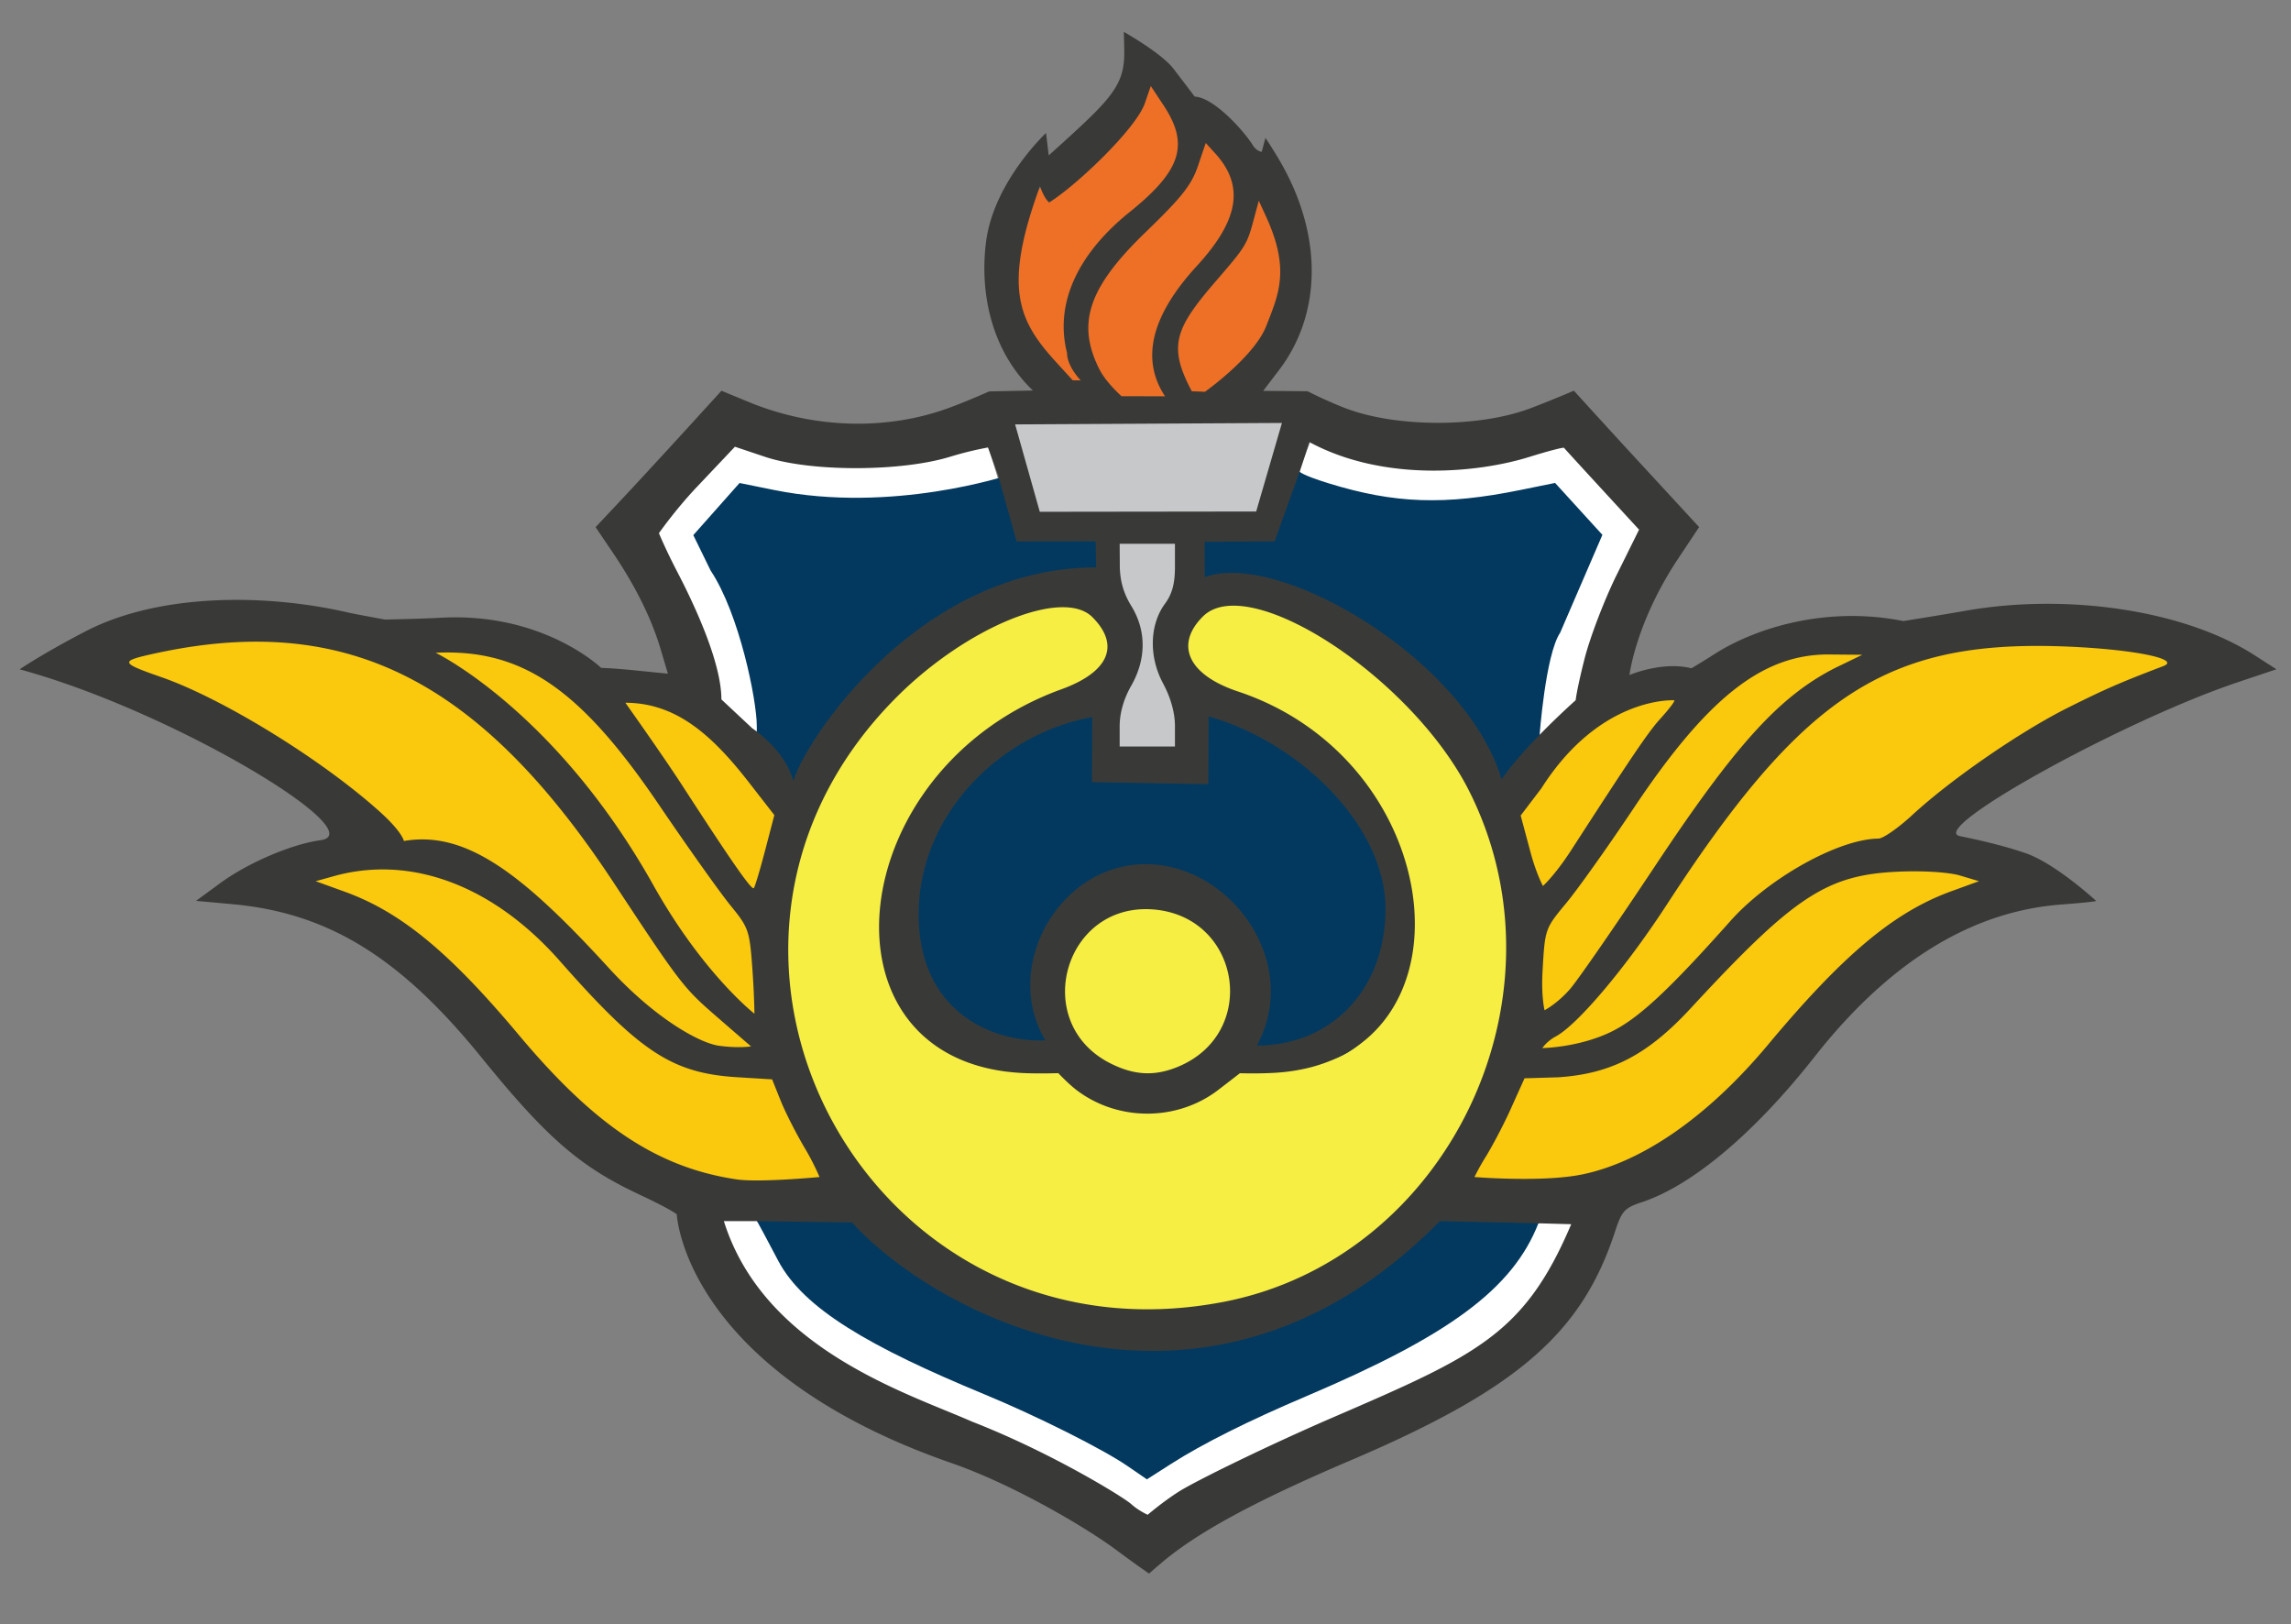 <?xml version="1.0" encoding="utf-8"?>
<svg xmlns="http://www.w3.org/2000/svg" height="93.398mm" viewBox="0 0 131.762 93.398" width="131.762mm">
  <rect x="0" y="0" width="131.762" height="93.398" fill="#808080" stroke="none"/>
  <g style="display:inline">
    <g style="display:inline">
      <g style="display:inline">
        <path d="M285.355 93.656c-.145-.043-1.246 2.742-2.449 6.192-1.203 3.449-2.933 8.346-3.844 10.882l-.486 1.352h-59.662l-.965-3.46c-2.003-7.179-3.979-13.356-4.433-13.86-.144-.16-2.904.395-6.133 1.232-8.798 2.282-10.907 2.572-20.46 2.81-11.917.298-17.725-.426-25.847-3.214-1.749-.6-3.342-1.092-3.539-1.092-.533 0-11.12 11.484-14.111 15.307-1.428 1.824-2.596 3.544-2.596 3.82 0 .276 1.342 3.18 2.982 6.457 6.268 12.519 9.537 21.054 10.375 27.086l.448 3.217 3.875 3.506c2.934 2.653 5.013 4.6 6.558 6.168v100.904h-13.377v13.824h7.075c3.352 5.947 8.343 11.878 14.09 16.463a79.82 79.82 0 0 0 5.001 3.662v4.65h7.766c6.104 3.258 14.064 6.796 26.404 11.864 11.353 4.662 27.752 13.333 34.08 18.021 1.398 1.035 2.6 1.883 2.672 1.883.073 0 1.794-1.237 3.825-2.748 5.283-3.932 18.395-10.461 39.658-19.748 9.568-4.179 15.582-6.927 20.209-9.271h9.51v-5.454c.173-.113.355-.212.529-.328 4.714-3.126 10.304-8.696 13.41-13.36 1.202-1.805 3.26-5.552 4.84-8.634h6.177v-10.303h-11.029V158.293a138.478 138.478 0 0 1 3.793-3.809l4.278-4.097 1-4.612c1.816-8.377 5.122-17.205 10.367-27.677l2.726-5.444-7.027-7.693c-3.865-4.232-7.64-8.32-8.389-9.086l-1.36-1.393-5.888 1.678c-7.488 2.136-13.298 3.102-20.275 3.367-9.422.359-18.261-1.1-25.856-4.267-2.011-.839-3.776-1.56-3.922-1.604z" style="opacity:1;fill:#fff;fill-opacity:1;stroke:none;stroke-width:1.704" transform="matrix(.265 0 0 .265 0 0)"/>
      </g>
      <path d="M282.066 102.361c-5.52 4.313-4.027 9.324-6.98 13.033l-51.34-2.802c-1.403-3.4-2.242-5.543-4.833-9.499 0 0-25.242 8.439-50.911 3.241l-7.5-1.518-5.018 5.657-5.017 5.654 3.758 7.687c6.27 9.417 10.02 28.195 10.02 33.704V265s-.845-1.84 4.634 8.564c5.478 10.404 19.806 18.702 44.896 29.073 11.24 4.645 25.576 11.834 30.93 15.51l4.203 2.886 5.297-3.383c6.832-4.364 16.768-9.335 29.295-14.656 30.892-13.123 44.784-23.224 50.38-37.527h.227v-105.57s1.28-17.817 4.493-22.592l9.168-21.237-5.133-5.632-5.135-5.635-7.5 1.525c-16.477 3.353-27.332 2.978-41.639-1.441-5.84-1.804-6.295-2.524-6.295-2.524z" style="display:inline;opacity:1;fill:#03395f;fill-opacity:1;stroke-width:1" transform="scale(.265)"/>
      <g style="display:inline">
        <path d="m445.98 134.084-60.47 8.422-37.621 10.113-22.004 22.117-11.576 84.52 29.814-1.934 27.432-9.134 31.18-35.21 33.161-21.044-15.503-11.793 23.867-20.518 32.138-16.525zm-425.856 9.33 53.396 29.355 3.335 9.406-15.702 9.797 27.34 15.586s36.268 52.602 74.732 52.347l21.458-1.886-12.507-88.515-22.671-17.894-36.64-10.994-23.507-.97-38.688-6.564z" style="opacity:1;fill:#fac80c;fill-opacity:1;stroke:none;stroke-width:1.664" transform="scale(.265)"/>
      </g>
      <g style="display:inline">
        <path d="M239.922 287.317c-30.853-3.736-57.802-27.544-66.926-57.643-5.294-17.468-4.11-38.94 3.391-55.764 7.215-16.184 23.5-31.49 39.219-39.094 11.056-5.349 20.292-4.292 24.13.079 2.634 3 3.123 6.033 1.406 8.727-1.517 2.38-3.883 5.867-10.81 8.663-8.615 3.475-15.959 8.421-22.178 14.936-16.677 17.467-21.167 37.584-9.255 52.026 6.038 7.32 15.375 11.029 27.768 11.029h4.152l2.314 2.12c4.447 4.075 9.506 6.105 15.997 6.418 6.92.333 10.456-2.575 16.685-7.04l3.258-2.517 4.81 1.019c18.079 3.83 26.548-5.177 30.256-21.366.957-4.176.878-12.079-.169-16.999-2.278-10.71-24.731-33.854-15.416-27.26 7.204 5.1 19.654 17.042-21.342-13.604-5.11-3.82-9.01-4.043-10.638-6.82-1.345-2.295-1.306-4.4.132-6.96 3.524-6.273 14.432-9.033 26.15-3.2 7.615 3.79 15.113 9.398 22.569 16.878 11.993 12.031 19.783 26.202 22.505 42.146 5.751 33.68-14.719 72.937-45.139 87.348-6.512 3.085-12.358 4.903-19.993 6.219-4.913.846-18.176 1.228-22.876.66z" style="opacity:1;fill:#f6ee43;fill-opacity:1;stroke:none;stroke-width:1.664" transform="scale(.265)"/>
        <path d="M67.63 110.836c-2.698-.874-4.335-3.115-4.14-5.668.156-2.033 1.338-3.826 3.047-4.624 2.57-1.198 5.717-.309 7.212 2.038 1.084 1.703 1.07 4.168-.036 5.89-1.257 1.959-4.019 3.032-6.083 2.364z" style="opacity:1;fill:#f6ee43;fill-opacity:1;stroke:none;stroke-width:.521" transform="translate(-3.126 -48.616)"/>
      </g>
      <g style="display:inline">
        <path d="m61.904 78.304-1.585-5.746 17.527.028-1.669 5.77Z" style="opacity:1;fill:#c7c8ca;fill-opacity:1;stroke:none;stroke-width:.508" transform="translate(-3.126 -48.616)"/>
        <path d="M67.011 78.997h3.98v13.559h-3.98z" style="opacity:1;fill:#c7c8ca;fill-opacity:1;stroke:none;stroke-width:1.222" transform="translate(-3.126 -48.616)"/>
      </g>
      <g style="display:inline">
        <path d="m69.328 52.022-2.146 3.529c-.328.358-.71.752-1.159 1.2-1.722 1.718-3.381 3.071-3.642 2.97-.086-.032-.253-.249-.372-.48l-.217-.421-.358 1.114c-.817 2.536-1.13 4.63-.91 6.057.021.132.045.26.071.385l.756 1.752 2.961 3.76 5.935.921 2.044-.386c.2.024 2.62-1.714 3.29-2.454a9.77 9.77 0 0 0 2.013-3.445c.26-.76.305-1.078.305-2.123 0-1.085-.04-1.348-.346-2.235a23.174 23.174 0 0 0-.668-1.71l-.311-.68-.014-.134-2.918-3.075-.03-.037-.598-.719-.024.07z" style="opacity:1;fill:#ed7026;fill-opacity:1;stroke:none;stroke-width:.516" transform="translate(-3.126 -48.616)"/>
      </g>
    </g>
    <path d="M243.895 6.918s.105 2.628.105 4.518c0 5.705-1.777 8.76-9.086 15.613-3.822 3.583-7.314 6.67-7.314 6.67l-.579-4.856S215.674 39.43 214 52.5c-1.376 10.738.97 23.426 10.164 32.248l-9.486.191s-4.553 2.044-8.678 3.563c-13.562 4.993-29.43 4.537-43.459-1.246l-5.959-2.457-8.041 8.814c-4.423 4.848-10.57 11.509-13.662 14.801l-5.621 5.986 3.756 5.551c4.904 7.248 8.384 14.276 10.35 20.899l1.587 5.347-7.181-.72c-4.935-.496-7.303-.536-7.303-.536s-12.58-12.168-34.967-10.875c-3.968.23-11.918.39-11.918.39s-6.457-1.17-8.082-1.542c-18.48-4.235-41.304-4.038-56.977 4.115-9.48 4.932-14.257 8.223-14.257 8.223 33.142 9.006 76.95 35.488 65.275 37.088-6.319.866-15.756 4.914-21.816 9.36l-5.184 3.8 7.865.715c20.814 1.891 36.43 11.499 54.1 33.285 14.079 17.358 21.341 23.673 34.133 29.674 7.437 3.49 8.24 4.369 8.24 4.369s1.563 33.808 59.734 54.004c13.08 4.541 28.95 13.802 35.867 18.978 3.493 2.614 6.897 4.965 6.897 4.965s1.482-1.327 3.297-2.83c7.75-6.417 20.202-13.115 40.326-21.691 36.2-15.427 50.271-27.577 57.486-49.637 1.487-4.546 2.076-5.198 5.82-6.434 10.928-3.606 24.503-15.027 37.489-31.54 16.134-20.517 33.979-31.554 53.441-33.055 7.605-.587 7.703-.778 7.703-.778s-8.793-8.14-15.398-10.402c-6.605-2.261-13.639-3.513-14.37-3.728-6.257-1.849 35.794-25.039 60.393-33.305l8.483-2.852-4.799-3.08c-15.088-9.682-40.488-13.552-62.867-9.582-4.885.867-13.295 2.2-13.295 2.2-16.56-3.307-31.977 1.379-41.092 7.228a162.352 162.352 0 0 1-4.906 3.02c-6.368-1.593-13.445 1.468-13.445 1.468s1.338-11.387 10.61-25.332l4.507-6.775-13.315-14.444a2874.78 2874.78 0 0 1-13.867-15.156s-5.453 2.33-9.578 3.871c-11.149 4.168-29.027 4.136-40-.072-4.125-1.582-8.219-3.678-8.219-3.678l-9.633-.082 3.399-4.453c9.034-11.835 9.513-28.098 1.283-43.539-1.85-3.47-4.197-6.904-4.197-6.904l-.801 3.023s-1.1-.075-1.947-1.451c-1.85-3.004-8.393-10.344-12.596-10.535 0 0-3.262-4.29-4.603-6.04-2.64-3.44-10.791-8.007-10.791-8.007zm5.859 11.754 2.78 4.197c5.625 8.502 3.838 14.133-7.34 23.125-11.512 9.26-16.305 20.045-13.612 30.627 0 2.9 2.961 5.932 2.961 5.932l-1.734-.033s-2.379-2.597-3.733-4.084c-8.137-8.943-11.39-16.12-3.365-38.028 0 0 .767 2.45 1.976 3.533 5.796-3.566 18.868-15.962 20.793-21.562zm11.928 12.361 2.035 2.233c6.414 7.044 5.207 14.459-3.98 24.466-9.016 9.821-12.653 19.534-6.89 28.27l-9.443-.022s-3.345-2.964-4.775-5.79c-5.066-10.014-2.433-17.81 10.101-29.897 7.713-7.437 9.876-10.174 11.25-14.234zm11.513 12.528 1.59 3.468c5.27 11.498 2.68 16.9.049 23.67-2.631 6.771-13.328 14.32-13.328 14.32l-2.85-.117c-5.223-9.816-3.664-13.613 5.344-24.029 6.263-7.242 6.652-7.867 8-12.873Zm5.022 48.224L272.627 111l-46.961.06-5.353-18.96Zm5.931 4.14c16.51 8.903 37.149 6.548 47.707 3.25 4.046-1.262 7.46-2.157 7.588-1.986.128.171 3.844 4.235 8.258 9.032l8.026 8.72-4.844 9.78c-2.664 5.378-5.814 13.604-6.998 18.279-1.702 6.722-1.918 8.957-1.918 8.957s-10.847 9.599-16.07 17.164c-7.874-26.244-48.572-49.813-64.422-43.87l-.026-7.683 15.168-.08 5.45-15.127zM159.5 96.946l6.5 2.18c9.845 3.3 29.549 3.287 40.266-.025a74.188 74.188 0 0 1 8.17-1.998l2.136 5.9 4.07 14.498 17.149-.025.104 5.66c-38.202 0-62.93 37.021-65.72 46.369-1.8-6.845-8.9-11.445-8.9-11.445l-6.709-6.276c0-7.925-5.7-20.235-9.56-27.654-2.581-4.962-3.998-8.42-3.998-8.42s3.515-5.047 8.242-10.043zM243 118h12v5.041c0 3.583-.62 5.878-2.14 7.936-3.385 4.577-3.562 11.52-.442 17.326 1.668 3.104 2.582 6.376 2.582 9.25V162h-12v-4.398c0-2.853.875-5.928 2.488-8.75 3.32-5.808 3.333-12.002.037-17.352-1.69-2.743-2.472-5.492-2.494-8.75zm24.395 13.445c14.12-.299 41.007 19.475 51.445 40.19 22.603 44.86-4.727 101.596-53.428 110.914v-.002c-76.773 14.689-125.817-75.953-70.951-131.13 15.22-15.304 36.195-23.916 42.615-17.495 6.094 6.094 3.59 11.926-6.724 15.662-47.812 17.317-54.28 80.96-8.463 83.273 3.497.178 7.793.028 7.793.028s2.157 2.295 3.937 3.654c8.96 6.839 21.79 6.847 30.733.022 1.853-1.415 4.736-3.655 4.736-3.655s3.857.123 7.527-.09c44.757-2.59 38.54-67.29-7.95-82.761-10.743-3.575-13.79-10.082-7.616-16.256 1.553-1.554 3.73-2.298 6.346-2.354zm-212.043 7.807c30.349-.094 54.058 16.219 77.804 52.248 12.902 19.577 14.818 22.34 20.035 27.06 1.442 1.305 9.809 8.522 9.809 8.522s-2.735.44-6.957-.144c-4.222-.585-13.876-5.897-23.953-16.917-18.58-20.317-30.923-29.855-44.432-27.513 0 0-.31-1.936-5.256-6.381C69.776 164.779 48.373 151.6 35 146.94c-8.89-3.097-9.015-3.443-1.803-5.043 7.793-1.728 15.15-2.624 22.155-2.646zm386.074.922c2.266-.012 4.605.033 7.023.13 14.48.584 25.069 2.721 21.051 4.25-9.405 3.58-12.571 4.962-20.707 9.028-10.329 5.162-25.392 15.55-33.793 23.309-3.025 2.793-6.321 5.085-7.324 5.093-8.607.073-23.833 8.556-32.158 17.914-13.411 15.076-20.073 21.247-25.985 24.08-7.01 3.36-14.8 3.467-14.8 3.467s.95-1.472 2.892-2.511c4.78-2.559 15.274-15.013 24.135-28.643 27.894-42.906 45.668-55.94 79.666-56.117zm-343.4 1.431c17.027.328 29.074 9.612 44.927 32.957 6.28 9.25 13.287 19.109 15.568 21.91 4.018 4.933 4.17 5.386 4.803 14.311.36 5.07.414 9.205.414 9.205s-11.164-8.676-21.924-27.869c-21.26-37.925-47.263-50.46-47.263-50.46a52.028 52.028 0 0 1 3.474-.054zm298.995.426 7.16.063-5.964 2.888c-12.008 6.129-21.48 16.548-38.928 42.82-8.57 12.904-16.927 24.994-18.572 26.868-2.774 3.16-5.5 4.559-5.5 4.559s-.755-2.932-.438-8.489c.523-9.165.539-9.208 5.123-14.736 2.53-3.05 9.096-12.287 14.592-20.525 15.925-23.87 27.952-33.578 42.527-33.448zm-34.355 9.934c.463-.01.715.006.715.006s.362.222-3.131 4.105c-2.586 2.876-5.983 7.89-19.25 28.414-3.567 5.52-6.139 7.774-6.139 7.774s-1.462-2.713-2.683-7.276l-2.145-8.01 4.504-5.923c11.207-17.62 24.885-19.016 28.129-19.09zm-226.94.543c11.168 0 19.013 7.24 26.928 17.428l5.403 6.953-2.02 7.715c-1.111 4.243-2.208 7.9-2.435 8.128-.485.485-4.75-5.633-15.502-22.232-4.276-6.6-12.373-17.992-12.373-17.992zm126.585 2.96c19.97 5.677 38.38 23.868 38.38 41.75 0 17.883-12.12 29.734-27.923 29.669 9.738-17.723-5.45-39.35-24.168-39.35s-31.293 22.32-21.711 38.227c-11.079.519-27.514-5.857-27.514-27.354 0-21.623 17.693-39.18 37.69-42.803l-.077 14.125 25.246.436zM82.016 188.692c13.816-.36 27.802 6.577 39.535 19.903 17.391 19.752 24.357 24.31 38.484 25.176l7.537.462 1.86 4.633c1.023 2.549 3.418 7.249 5.322 10.444 1.904 3.194 3.103 6.117 3.103 6.117s-13.107 1.24-17.988.513c-17.108-2.543-30.66-11.527-47.254-31.326-15.13-18.053-25.64-26.702-37.804-31.107l-6.295-2.277 3.992-1.11a39.3 39.3 0 0 1 9.508-1.428zm334.273.399c3.851.046 7.343.383 9.129.918l4.07 1.219-5.994 2.181c-12.455 4.534-23.429 13.724-39.805 33.332-12.888 15.433-27.085 25.358-40.189 28.1-8.656 1.81-23.5.586-23.5.586s1.048-2.144 2.33-4.196c1.282-2.051 3.784-6.68 5.436-10.343l3.103-6.885 7.317-.219c11.538-.771 19.414-4.879 28.775-15.004 22.645-24.492 29.565-29.006 45.408-29.634a76.388 76.388 0 0 1 3.92-.055zm-167.787 8.205a20.38 20.38 0 0 1 1.783.064c18.997 1.503 23.041 26.757 5.461 34.102-5.114 2.137-9.56 1.923-14.775-.711-16.842-8.508-10.524-33.309 7.53-33.455zm64.008 67.691 21.37.48 7.12.2c-10.088 23.774-20.35 28.389-51.5 41.836-14.407 6.22-30.188 13.971-33.713 16.227-3.525 2.255-6.705 4.992-6.705 4.992s-2-.887-3.582-2.326c-1.605-1.46-17.372-11.206-34.59-17.909-13.865-6.13-45.116-15.71-53.808-43.486h7.142l20.664.28c18.765 20.651 77.06 50.906 127.602-.294z" style="display:inline;opacity:1;fill:#393a37;fill-opacity:1;stroke-width:1" transform="scale(.265)"/>
  </g>
</svg>
